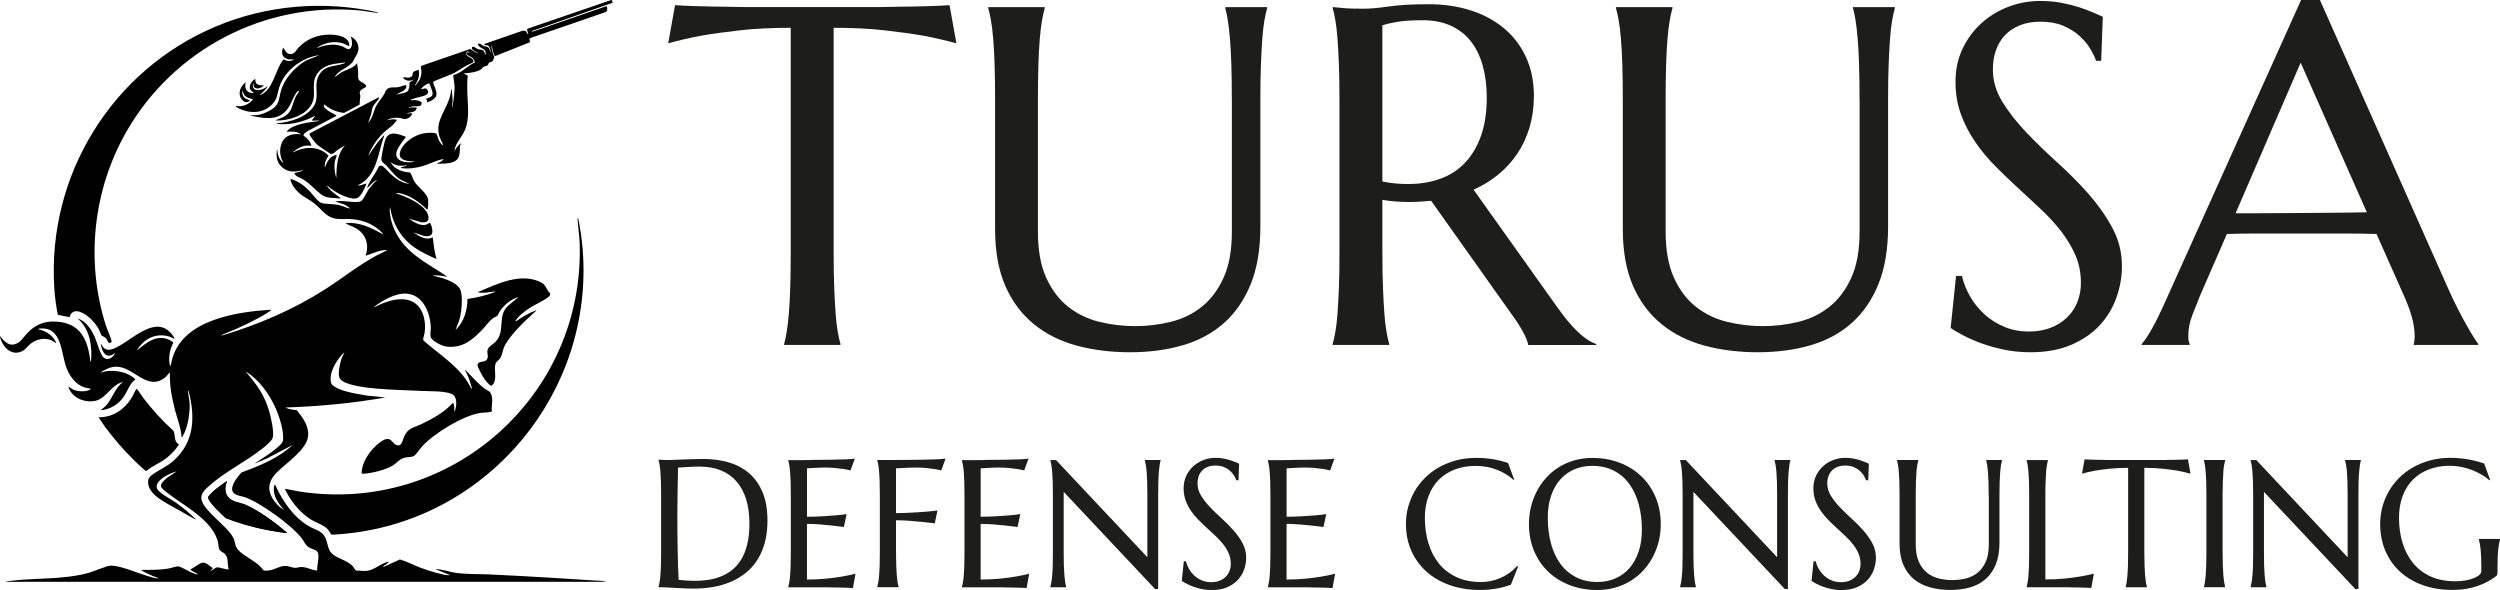 <?xml version="1.0" encoding="UTF-8"?>
<svg id="katman_1" data-name="katman 1" xmlns="http://www.w3.org/2000/svg" viewBox="0 0 569.48 134.39">
  <defs>
    <style>
      .cls-1 {
        fill: #1d1d1b;
      }
    </style>
  </defs>
  <g>
    <path d="M69.75,33.15c-.86.09-2.1.72-2.74,1.3-.1.09-.24.09-.2.28,2.53-1.47,5.96-1.48,8.04.74-.51.72-.85,1.37-.87,2.27,0,.12-.11.21.06.31.46-1.19,1.2-2.68,2.67-2.72-.07.43-.28.81-.38,1.24-.27,1.2-.14,2.4.16,3.58.03.1,0,.28.13.26.03-2.6.17-5.36,2.02-7.36l-1.69,1.07c-.56.34-.92,1.03-1.66.93-1.17-.85-2.5-1.49-3.49-2.57-.26-.28-1.32-1.65-1.31-1.94,0-.1.06-.16.14-.2l15.6-8.16c.12-.03.17,0,.13.13-.17.54-1.15,1.36-1.44,2.06-.25.6-.24,1.23-.44,1.84l-.61,1.75c1.04-1.03,1.16-2.48,1.75-3.69.47-.96,1.31-1.85,1.87-2.77.19-.31.22-.68.49-1,.7-.82,1.71-.53,2.62-.62.71-.07,1.31-.58,1.97-.42.11,1.26-1.5,1.49-2.27,2.09.63-.14,1.99-.36,2.49-.71.36-.25.6-1.57.45-2.01l1.09-.7c-.85.33-1.79.42-2.44-.32l.07-.3c.53.22,1.57.34,1.92-.23.16-.26.06-.66.31-.91.13-.13,1.08-.5,1.18-.43.3,1.19-.15,2.52-.87,3.46-.01.06.09.06.13.04.11-.05.81-1.02.91-1.2.35-.66.5-1.43.46-2.18-.03-.44-.35-.93.11-1.11l11.02-3.8c.55.45,1.17.77,1.85,1.01-.33-.42-1.55-.58-1.49-1.27s1.18.26,1.42.33c.42.12.85,0,1.23.32l.5,1.05c.02-.37,0-.83-.22-1.14-.34-.46-1.59-.7-1.53-1.49.56-.15.83.31,1.23.48.49.22.97.06,1.3.63l.36.91c0-.42-.14-1.06-.4-1.4-.33-.43-.63-.19-1.09-.36l.15-.24,8.59-2.98.72.02.53.83c.18-.44-.51-1.1-.06-1.33l19.12-6.56.24.65-18.42,6.46.12.16,16.61-5.75.37-.02c.09.46.16,1.03-.32,1.29l-17.14,5.92-.21.2.14.74-7.91,3.15c-.57-.14-.52-2.11-1.02-2.44.23.6.29,1.24.46,1.86.07.26.32.6.33.82,0,.11-.28.78-.35.88-.17.24-.74.28-.88.43-.11.12-.06.33-.21.49-.21.23-.84.3-1.1.48-.21.15-.25.4-.56.58-1.05.6-2.72.8-3.92.86l.97.5c-.12,1.21-.13,2.45-.1,3.67.07,2.93.63,6.02-.57,8.8-.61,1.42-1.96,2.77-2.3,4.28-.02.09-.09.31.07.29-.01-.25,1.2-1.72,1.32-1.58-.42,1.1.02,2.43-.66,3.41-.94,1.35-3.23,1.13-4.68,1.23-.19-.15.55-.35.62-.39.3-.17.56-.36.79-.62,0-.08-.14-.05-.21-.04-1.3.2-3.29,1.23-4.7,1.61-1.62.44-3.24.64-4.91.39.35-.32.97-.31,1.4-.53-.03-.24-.43,0-.48,0h-1.32c-.14,0-.83-.23-1.01-.31-.33-.14-.56-.35-.88-.48l.74.96c.84.75,1.75,1.06,2.83,1.29.46.1.85-.11,1.14.44.32.59.42,1.2.86,1.86.78,1.17,2.88,2.62,3.02,3.91.06.57.04,1.56-.08,2.11-.03.12.08.25-.13.22-1.76-1.69-4.23-3.56-6.75-3.77-.1,0-.33-.06-.3.09,2.2.7,5.64,2.17,6.91,4.18.82,1.29.64,2.64-1.17,2.4l-2.85-.84c1.23.88,3.27,2.19,4.65.96.24-.13.52.79.57,1.01.38,1.51-.04,2.22-1.66,2.01l-2.51-.83c1.23.85,2.9,1.92,4.38,1.1.24,1.64.33,3.33.88,4.91-.08.06-1.64-.69-1.87-.8-1.43-.69-2.81-1.44-4.04-2.44-2.6-2.11-4.23-5.28-4.69-8.59l-.09.84c.18,2.43.99,4.66,2.39,6.64,2.7,3.85,6.99,5.85,10.77,8.43-.74-.07-1.49-.26-2.24-.31-.23-.01-.47-.01-.7,0-.11,0-.33-.07-.31.09,1.79.37,5.23,1.3,6.12,3.04.74,1.44.34,5.28-.12,6.87-.24.85-.64,1.62-.92,2.46,1.9-1.8,2.75-4.5,2.73-7.09,2.15-.32,4.29-.78,6.3-1.59.02-.15-.21-.09-.3-.09-.71.06-1.47.24-2.19.27-.11,0-1.54.05-1.36-.18,4.3-1.81,9.62-4.5,14.26-2.21,1.05.52,1.13,1.21,1.74,2.11.2.3.51.31.35.8-.23.71-3.49,2.23-4.28,2.73-.84.52-1.95,1.3-2.65,2-.14.14-.87.98-.92,1.1-.04.11.02.16.13.13,1.34-.91,2.77-1.78,4.28-2.38.08-.03.27-.14.32-.03-1.38,1.27-2.8,2.52-4.08,3.9-1.09,1.18-2.65,2.98-3.27,4.45-.31.73-.42,1.67-.8,2.36-.46.84-1.14.72-1.25,2-.12,1.39.5,3.55-.83,4.4-.4,0-1.35-1.19-1.59-1.54-.33-.47-1.63-2.74-1.57-3.17.14-1.1,1.59-.43,2.14-1.28.43-.67.03-1.31.11-1.99.12-.96,1.35-1.46,1.97-2.15,2.17-2.44.22-5.78,2.76-8.11l2.37-1.97c-1.67.44-3.26,1.76-4.23,3.18-.19.29-.42.9-.59,1.08-.16.16-.75.36-1.06.61-.93.75-1.63,1.78-2.45,2.63-2.28,2.37-4.41,4.12-7.94,3.81-1.08-.1-3.09-1.08-3.68-2.02-.27-.42-.02-1.79-.04-2.41-.16-3.55-1.95-7.78-6.1-7.67-2.08.06-5.06,1.6-6.64,2.91-.08.06-.28.17-.02.16,2.68-1.4,6.81-2.84,9.43-.66,1.83,1.52,2.26,4.4,1.9,6.64-.06.38-.4,1.29-.28,1.56.07.16.77.71.97.88,3.6,3.04,7.88,5.76,9.95,10.17l.17-.04c-.25-.78-.43-1.58-.72-2.35-.22-.57-.52-1.07-.75-1.62-.03-.08-.19-.22-.06-.29,1.47,1.48,2.85,3.17,4.54,4.4.3.22.72.34.98.6.92.94.56,2.64.49,3.81-.02.32.29.68-.32.81-.64.14-1.54.1-2.25.21-3.97.6-10.66,4.71-13.34,7.7-.46.51-1.31,1.86-1.82,2.12-.59.31-1.36.21-2.01.36-1.27.29-1.87,1.26-2.93,1.89-1.53.9-4.61,1.67-6.39,1.77-.21.01-.55.07-.57-.22-.01-.23.14-1.02.2-1.29.44-1.89,2.1-4.14,3.61-5.33.6-.47,1.48-1.15,2.28-1.06.73.09,1.05.99,1.68,1.3,1.41.7,1.53-.98,1.94-1.88.9-1.97,2.08-1.94,3.82-2.76,2.63-1.25,5.31-2.73,7.29-4.9.35.47.29,1.07.31,1.62,0,.11-.07.33.09.31.48-1.16.66-3.4-.72-3.97-1.64-.68-5.02-.58-6.87-.67-3.4-.17-6.85-.22-10.25-.53-1.86-.17-7.2-.68-8.29-2.23-.66-.94,0-3.3.26-4.39l.75-1.71c-1.64,1.58-3.53,4.47-3.09,6.86.16.87,1.5,1.43,2.24,1.71,1.82.69,3.86.98,5.78,1.33l4.42.45c-7.49,1.31-15.1,2.05-22.71,2.28.66.54,1.74.44,2.54.66,1.37,1.73,2.79,3.6,2.53,5.95-.32,2.99-5.11,6.15-7.14,8.21-2.7,2.73-1.93,5.35.62,7.8l1.09.79c-1.28-1.51-2.6-3.15-2.34-5.28.02-.13.09-.54.24-.59,1.66,3.72,4.22,7.52,7.83,9.57,1.43.82,2.93.97,3.67,2.64.6,1.34.48,2.86,1.8,3.81s3.15,1.34,4.37,2.55c.2.2.65.99.8,1.04l2.09.09c2.01-.04,3.34-1.69,5.26-2.09.14.09-.02.2-.09.26-.29.29-.82.58-1.18.79l.29.07,3.61-1.65c1.64.46,3.15,1.32,4.76,1.91s4.6,1.57,6.29,1.69c.09,0,.24.05.22-.09l-3.07-1.27c-.01-.07.07-.05.13-.04,1.18.02,3.12.67,4.41.85,2.54.36,5.29.25,7.87.37,8.55.41,17.12.93,25.69,1.5l.75.17H1.23l.66-.17c5.99-.77,12.56-.25,18.37-1.89,1.15-.32,4.08-1.61,4.95-1.62,2.19-.03,5.82,1.58,8.02,2.24.67.2,1.94.64,2.58.66.1,0,.24.05.22-.09-.79-.27-1.59-.58-2.34-.95-.37-.18-.99-.49-1.32-.7-.09-.06-.16,0-.11-.2,2.02,0,4.07.05,6.07-.29.6-.1,1.84-.55,2.31-.5.52.05,2.42,1.17,3.12,1.45.43.17.85.36,1.31.4-.35-.45-1.19-.63-1.57-1.01-.07-.07-.12-.08-.09-.21.77-.24,2.1-1.48,2.85-1.5s1.64.91,2.23,1.28l-.61.66c.47-.13,1.18-.82,1.63-.87.27-.03,2.57.67,2.58.48-.4-1.27.12-2.76-1.05-3.68-.62-.49-1.01-.38-1.21-1.34-.13-.64-.1-1.1-.33-1.77-1.67-4.82-7.75-7.76-11.52-10.75-.28-.22-1.14-.92-1.26-1.2-.34-.83.83-1.61,1.34-2.12l2.18-1.45c-1.36.32-4.38,1.74-4.55,3.3-.08.7.51,1.22,1,1.61.99.8,2.33,1.46,3.4,2.21,1.5,1.05,2.95,2.26,4.26,3.54.09.09.22.13.18.3l-6.2-3.49c-1.74-1.02-4.26-2.42-4.57-4.64-.17-1.25.36-1.69,1.3-2.34,1.54-1.06,2.95-1.58,4.43-2.89,4.85-4.29,5.01-10.06,3.45-16.01-.15-.02-.09.21-.09.3.06.87.31,1.82.35,2.72.1,2.18-.46,5.62-1.65,7.47-.06.09,0,.16-.2.11-.09-2.09-.95-4.09-1.47-6.12-.72-2.81-1.29-5.68-1.17-8.61-.38.31-.63.73-1.01,1.05-4.13,3.47-7.25-2.48-11.31-2.37-1.24.03-2.44.64-3.46,1.28.29.06.63-.13.95-.19,2.19-.41,5.13.07,6.8,1.65.06.06.18.08.14.2-1.33.95-1.75,2.64-2.65,3.93-1.2,1.73-3.12,2.89-5.25,3.04.56-.42,1.04-.81,1.49-1.36,1.3-1.61,1.87-3.8,3.6-5.04-2.58.46-3.76,3.74-6.29,4.27s-5.39-.75-6.16-3.22c.48.19.83.55,1.32.74.97.39,2.75.47,3.66-.11.09-.06.15,0,.11-.2-2.83-.22-4.58-2.27-5.53-4.78-1.22-3.24-.97-9.3-5.92-8.9-.11,0-.47.03-.48.17,1.78.38,3.42,1.43,4.12,3.16-.07.06-.92-.56-1.08-.63-1.57-.7-3.42-.3-4.74.73-.67.52-1.19,1.34-1.96,1.72-2.59,1.29-4.64-1.16-5.11-3.49,1.03,1.27,2.16,2.62,3.95,1.71,1.01-.52,1.42-1.37,2.15-2.15,1.89-2.04,3.92-2.97,6.75-2.8,5.47.32,7.18,4,7.76,8.9.02.13.07.27.18.13.31-3.48-.27-7.38-3.07-9.73,2,.61,3.16,2.52,3.96,4.32.48,1.09,1.23,3.99,2.05,4.62,1,.77,2.19-.18,2.59-1.14-2.04,1.63-2.92,0-3.33-1.93.23-.06.15.08.23.17.16.19.3.49.48.66,1.08.99,2.67,0,3.7-.58,3.88-2.2,9.06-7.5,12.51-1.47-.44-.13-.83-.39-1.27-.53-2.15-.68-4.3-.17-5.96,1.32-.19.17-1.5,1.59-1.36,1.75,1.81-1.41,3.74-3.16,6.23-2.68.7.14,1.47.49,2,.98-.89,1.67-1.23,3.62-.73,5.47.27-.67.33-1.4.55-2.08,2.71-8.7,14.7-10.4,22.47-10.89-.19.27-.56.5-.85.69-2.27,1.46-5.12,2.78-7.6,3.89-.87.39-1.87.72-2.71,1.14-.1.05-.28.15-.02.15,8.24-2.47,16.3-5.92,23.54-10.57,3.94-2.53,7.61-5.5,11.75-7.71l2.37-1.18c-1.77-.08-3.36.8-5,1.31.93-2.56.03-5.07-2.35-6.37-.71-.39-1.59-.59-2.21-1.08,3.13-.27,5.73,1.02,8.36,2.47.07.04.29.17.19-.02-1.79-2.05-4.25-3.06-6.93-3.33-1.74-.18-3.56.28-5.16-.54-1.34-.69-2.3-2.02-3.44-2.96s-2.68-1.59-3.77-2.63c-.81-.77-1.69-1.93-1.79-3.07,1.83.54,3.23,1.62,4.52,2.98.73.78,1.81,2.48,2.9,2.62,1.22.17,2.37.1,3.65.39.8.18,1.57.58,2.31.76.05.01.14.03.13-.04-.38-.41-.87-.68-1.37-.91l-1.96-.63c1.7-.34,3.51.24,5.22.09.27-.02.51-.08.74-.23.49-.32,1.22-1.97,1.63-2.57.53-.77,1.21-1.49,1.88-2.16-.08-.14-.2.03-.27.08-.72.47-1.26,1.13-1.88,1.72-.02-.37.28-.84.47-1.2.65-1.25,1.54-2.37,2.13-3.66.14-.21.4-.26.64-.23.46.06,1.62,1.47,2.02,1.84,1.22,1.11,2.62,2.19,4.34,2.28l-1.84-.83c-1.36-.77-2.24-2.08-3.29-3.2-.57-.61-1.33-.89-1.26-1.78.06-.77.69-3.9,1.01-4.52.99-1.93,3.09-.89,4.59-.36-.83,1.26-3.41,3.84-1.57,5.21.8.6,1.88.6,2.84.58l.83-.17c-1.73-.05-4.32-.19-3.29-2.63.75-1.79,3.1-3.33,4.95-3.73.79-.17,2.35-.33,3.1-.02.24.1.34.84.46,1.12.24.55.6,1.35,1.18,1.58-.26-.72-.68-1.39-.9-2.12-1.07-3.56,1.77-5.98,2.53-9.45.02-.11.17-1.43.3-1.23.06.92.19,1.84.18,2.77,0,.33-.1.61-.09.96,0,.1-.06.33.09.31.21-1.67.54-3.34.44-5.04-.02-.37-.36-2.05-.25-2.22,1.9-.48,3.15-2.09,4.9-2.87.02-.13-.34-.85-.44-.96-.25-.27-1.33-.53-1.48-1.06-.13-.47.58-.21.78-.25-.44-.45-1.1-.2-.81.46.32.74,1.52.68,1.6,1.48.01.13.02.24-.08.34-.09.08-1.13.5-1.38.64-1.1.6-2.12,1.38-3.25,1.92-.59.28-4.31,1.64-4.46,1.86.13.97.91,2,.75,3.02-.13.8-1.44,1.5-2.19,1.63.08-.32.1-.51-.17-.74,0-.19,1.32-.34,1.47-.98.17-.73-.49-1.75-.64-2.48l-.18-.09c-.38-.03-1.68.87-1.8,1.32.52-.03,1.06-.46,1.44.1.95,1.37-1.85,1.63-2.67,1.88-.39.12-.76.27-1.14.4.14.27.61.06.92.08.59.05,2.17.29,1.43,1.18-.31.38-1.24.19-1.7.23-.34.03-.66.22-1.01.17-.05.35.22.09.31.09h1.32l.13.21c-.31,1-1.36.85-2.19,1.1-.02.15.21.09.3.09.27-.02.62-.23.83.05-.21.72-.96,1.21-1.71,1.19-.42-.02-.88-.23-1.32-.27-.91-.08-1.64.09-2.5.35-.02.15.21.09.31.09.52-.02,1.05-.22,1.59-.01.09.04.15-.04.12.14-.71,1.21-1.99,1.87-2.98,2.81-1.27,1.2-2.72,3.26-3.35,4.89-.02.06-.19.28.02.19.92-1.4,1.87-2.86,3.02-4.08.07-.08.39-.44.48-.35-1.53,4.03-1.57,9.15-5.96,11.31-.01.17.28.08.37.06.47-.07.92-.31,1.35-.41.13-.03.14,0,.12.12-.03.21-.68,1.53-.83,1.8-.9,1.61-1.59,1.74-3.33,1.22s-3.45-1.54-4.74-2.71c-.07.15.22.46.31.57.79.93,1.64,1.44,2.57,2.17.1.08.18.09.15.25-1.58-.26-3.08.05-4.42-.97s-2.63-2.56-4.11-3.43c-.58-.34-1.4-.51-1.81-1.08-.07-.1-.24-.26-.09-.35.47-.14.99-.23,1.45-.39.13-.05.44-.13.48-.27-1.5.33-2.88.62-4.25-.26-1.4-.89-1.92-2.17-1.79-3.81,0-.12.04-.53.17-.57.02,1.17.45,2.36,1.4,3.07-.19-.44-.44-.85-.57-1.31-.4-1.42-.23-3.18.79-4.3.87-.96,2.5-1.18,3.73-.96-.83-.77-2.11-.64-3.16-.61-.03-.14.05-.18.13-.27,1.34-1.46,4.88-1.88,6.74-2.11.11-.01.48-.04.49-.16h-1.75l.7-.92c.02-.31-.3.03-.43.09-2.38,1.16-5.07,1.85-7.76,1.62-.11,0-.47-.03-.48-.17,2.9-.19,6.91-1.35,8.51-3.99,1.46-2.41-.48-5.07,1.54-7.58,1.33-1.65,3.34-1.4,5.1-2,.16-.06.39-.1.46-.29-2.13.29-4.35.31-5.92,2.01-2.24,2.43-.5,4.78-1.58,7.19-1.3,2.92-5.43,4.13-8.37,4.03.4-.32,1.01-.42,1.49-.66,2.45-1.19,2.09-2.56,3.05-4.66.19-.42.68-.99.8-1.3.05-.12-.02-.15-.13-.13-.58.1-1.61,2.66-1.93,3.25-1.92,3.51-4.97,3.19-8.46,2.5l-.7-.22h1.36c1.12,0,3.22-.89,4.08-1.62,1.4-1.19,1.2-2.2,1.64-3.79.82-2.96,3.09-5.38,5.64-6.98l3.15-1.28c-4,.5-7.91,3.49-9.16,7.37-.4,1.24-.35,2.25-1.2,3.36-2.13,2.77-5.87,2.75-8.66,1.02l.04-.17c1.45.24,2.88-.3,3.81-1.45.03-.19-.03-.1-.13-.13-1.28-.38-1.89-.52-2.2-2.01-.18.76,0,1.44.66,1.88.18.12,1.11.37.96.57-.73.47-1.27.3-1.79-.36-1.05-1.33-.3-3.03.91-3.94-.47,1.37.32,2.7,1.84,2.45l-.74-.62c-.56-.88.24-2.21,1.09-2.54-.14,1.36.83,1.46,1.93,1.45-.54.6-1.65,1.07-2.27.34l-.18-.91c-.56,2.34,2.13,1.8,3.24.79.18.22-1.43,1.79-1.75,1.89.1.11.35-.02.46-.07,2.35-1.08,3.11-4.98,4.35-7.05.12-.19.53-.91.74-.89.66.43,1.63.5,2.25-.01h-1.27c-.07,0-.73-.33-.83-.4-.77-.56-.66-1.54-.36-2.32.4.56.72,1.42,1.53,1.49,1.1.1,1.37-.81,1.97-1.45,1.89-2.01,4.37-2.97,7.15-2.97,1.65,0,4.51.42,4.43,2.58-.09.1-1.06-.46-1.27-.53-2.11-.74-4.48-.2-6.27,1.05,1.9-.68,3.88-1.18,5.85-.46.45.16,1.21.77,1.58.67,1.03-.29.8-2.2.37-2.92,1.64.76,2.36,2.6,1.39,4.24-.31.53-.41.67-.68,1.25-.76,1.61-3.56,2.11-4.3,3.85l1.34-1.02c1.25-.74,2.82-.97,3.74-2.18.08.06.24,1.64.26,1.89.06.69-.21,1.59.35,2.11.3.29,1.44.73,1.48,1.15.05.58-1.52.6-1.47,1.64.01.22.15.48.14.7,0,.19-.06.46-.07.7-.03.39-.12.81-.09,1.22l-3.54,1.9c-1.7-.19-3.2-.84-4.51-1.93-.22.42-.11.56.21.88.8.8,1.49.97,2.35,1.51.11.07.18.08.15.24l-6.46,3.41c-.26.17-1.15.7-.96,1.07.83.54,1.52,1.33,1.8,2.28-.41.03-.87-.04-1.27,0ZM58.04,105.57c1.17-.84,2.42-1.56,3.59-2.42.66-.48,2.68-1.95,2.81-2.71.35-2.11-.86-5.75-1.76-7.7-1.42-3.07-3.67-6.22-6.56-8.03-.04.16.09.21.17.31,2.43,2.9,3.91,4.92,5.02,8.66.43,1.46,1.13,4.52.83,5.97-.15.72-1.59,1.9-2.18,2.38-3.83,3.09-8.68,5.38-12.31,8.64-.87.78-1.97,1.74-1.77,3.01.43,2.74,5.93,6.1,7.27,8.86.68,1.4.1,1.88,1.56,3.17s3.38,2.05,4.78,3.55c.65.69.27.77,1.49.71,1.5-.08,2.56-1.03,3.95-1.06.72-.02,1.54.39,2.19.44.46.04.81-.14,1.23-.18,1.49-.12,2.48.72,3.9.79-.04-1.17.38-2.49.27-3.64s-1.29-1.12-2.08-1.6c-.89-.53-1.08-1.25-1.66-2.03-2.28-3.05-9.48-8.21-13.08-9.46-.99-.34-2.62-.33-2.81-1.67-.18-1.22,1.32-3.04,2.09-3.92,4.11-1.52,8.43-3.24,11.66-6.27l-5.84,3.06-2.75,1.15Z"/>
    <path d="M86.1,2.81c.02.15-.21.09-.3.09-1.24-.09-2.59-.41-3.86-.52C60.3.39,39.57,11.23,28.83,29.93c-7.62,13.28-9.38,29.49-4.74,44.14.34,1.06,1.08,2.55,1.3,3.53.02.1.07.18.03.3-.84.69-.85-.32-1.26-.82-.31-.37-.88-.5-1.02-.67-.18-.23-.47-1.12-.68-1.49-.91-1.6-2.59-3.38-4.4-3.93-1.08-.32-1.98.13-2.19,1.27l-2.7-.55c-.4-2.02-.68-4.1-.81-6.16-1.61-25.71,13.2-49.59,36.83-59.53C60.79,1.14,73.8.06,86.1,2.81Z"/>
    <path d="M64.88,111.36c1.11.13,2.2.43,3.3.6,34.41,5.33,65.05-21.84,63.86-56.58-.06-1.64-.31-3.28-.44-4.91-.02-.21-.12-.75.09-.83.49,2.4.86,4.87,1.05,7.32,2.49,32.37-21.36,61.17-53.62,64.57-.5.05-3.43.35-3.64.22-.11-.07-.62-.97-.83-1.19-.94-1-2.54-1.43-3.72-2.15-2.63-1.62-4.73-4.29-6.06-7.05Z"/>
    <path d="M30.54,104.84c-2.4-2.33-4.58-4.89-6.59-7.57l-1.51-2.22c3.86.07,6.85-2.53,8.31-5.93.13-.08.25-.63.41-.55.12.05,1.28,1.81,1.5,2.1,2.06,2.7,4.36,5.22,6.88,7.5.47,1.05-.01,2.43,1.23,3.07-.33.46-.64.94-1.01,1.36-.46.53-1.3,1.31-1.85,1.75-1.43,1.14-3.21,1.74-4.6,2.95-.18.05-2.46-2.14-2.78-2.45Z"/>
    <path d="M51.73,109.6c-.05-.05-.68.42-.78.49-.79.57-1.75,1.26-2.47,1.92-.27.25-1.05.96-1.06,1.31-.01,1,3.18,3.95,4,4.69,4.45,1.73,9.15,2.84,13.9,3.42.06-.2-.05-.15-.11-.2-2.38-2.1-6.31-4.96-9.21-6.22-1.46-.64-3.26-.58-4.2-2.03-.7-1.07-.54-2.26-.07-3.39Z"/>
    <path d="M51.73,109.6c-.46,1.13-.63,2.32.07,3.39.94,1.44,2.73,1.39,4.2,2.03,2.9,1.26,6.83,4.12,9.21,6.22.06.05.17,0,.11.2-4.75-.58-9.44-1.69-13.9-3.42-.81-.75-4.01-3.69-4-4.69,0-.35.79-1.06,1.06-1.31.71-.65,1.67-1.35,2.47-1.92.1-.07.73-.55.78-.49Z"/>
  </g>
  <g>
    <path class="cls-1" d="M180.12,6.33c-4.22,0-8.03.19-11.43.56-3.4.38-6.33.78-8.8,1.21-2.86.54-5.42,1.13-7.68,1.77l1.56-8.69c.43.04,1.07.07,1.93.11.86.04,1.82.07,2.87.11,1.05.04,2.16.06,3.33.08,1.16.02,2.26.04,3.3.05,1.04.02,1.96.04,2.76.05.81.02,1.39.03,1.75.03h30.65c.36,0,.94,0,1.75-.03.8-.02,1.73-.04,2.76-.05,1.04-.02,2.14-.04,3.3-.05,1.16-.02,2.27-.04,3.33-.08,1.05-.04,2.01-.07,2.87-.11.86-.04,1.5-.07,1.93-.11l1.56,8.69c-2.29-.64-4.87-1.23-7.73-1.77-2.47-.43-5.4-.83-8.8-1.21-3.4-.38-7.21-.56-11.43-.56v51.26c0,3.04.04,5.7.13,7.97.09,2.27.2,4.23.32,5.88s.29,3.02.48,4.13c.2,1.11.4,2.04.62,2.79v.21h-12.83v-.21c.22-.75.41-1.68.59-2.79.18-1.11.34-2.49.48-4.13.14-1.65.25-3.61.32-5.88.07-2.27.11-4.93.11-7.97V6.33Z"/>
    <path class="cls-1" d="M280.6,22.65c0-3.04-.04-5.7-.11-7.97-.07-2.27-.18-4.24-.32-5.9-.14-1.66-.3-3.05-.48-4.16-.18-1.11-.37-2.04-.59-2.79v-.21h9.55v.21c-.21.75-.42,1.68-.62,2.79-.2,1.11-.36,2.5-.48,4.16-.13,1.66-.23,3.63-.32,5.9-.09,2.27-.13,4.93-.13,7.97v28.98c0,5.12-.73,9.48-2.2,13.1-1.47,3.61-3.51,6.58-6.12,8.88-2.61,2.31-5.74,3.99-9.39,5.05s-7.64,1.58-11.97,1.58-8.36-.5-12.1-1.5c-3.74-1-7-2.62-9.77-4.86-2.77-2.24-4.95-5.13-6.52-8.69-1.57-3.56-2.36-7.9-2.36-13.02v-29.52c0-3.04-.04-5.7-.11-7.97-.07-2.27-.18-4.24-.32-5.9-.14-1.66-.31-3.05-.51-4.16-.2-1.11-.4-2.04-.62-2.79v-.21h12.88v.21c-.22.75-.42,1.68-.62,2.79-.2,1.11-.37,2.5-.51,4.16-.14,1.66-.25,3.63-.32,5.9-.07,2.27-.11,4.93-.11,7.97v30.11c0,4.26.64,7.77,1.91,10.55,1.27,2.77,2.94,4.97,5.02,6.6,2.08,1.63,4.44,2.76,7.08,3.41,2.65.64,5.35.97,8.11.97s5.45-.32,8.1-.97c2.65-.64,5-1.78,7.06-3.41,2.06-1.63,3.72-3.83,4.99-6.6,1.27-2.77,1.91-6.29,1.91-10.55v-30.11Z"/>
    <path class="cls-1" d="M314.9,57.59c0,3.04.04,5.7.13,7.97.09,2.27.2,4.23.32,5.88.12,1.65.29,3.02.48,4.13.2,1.11.4,2.04.62,2.79v.21h-12.88v-.21c.22-.75.42-1.68.62-2.79.2-1.11.36-2.49.48-4.13s.23-3.6.32-5.85c.09-2.25.13-4.92.13-8V22.65c0-3.04-.05-5.7-.13-7.97-.09-2.27-.2-4.23-.32-5.88s-.29-3.03-.48-4.16c-.2-1.13-.4-2.07-.62-2.82v-.21l2.26.21c.68.07,1.44.12,2.28.13.84.02,1.71.03,2.6.03,1.4,0,3.28-.17,5.66-.51,2.38-.34,5.41-.51,9.1-.51,3.43,0,6.61.47,9.53,1.4,2.92.93,5.45,2.29,7.59,4.08,2.15,1.79,3.82,3.98,5.02,6.58,1.2,2.6,1.8,5.54,1.8,8.83,0,2.58-.33,4.97-.99,7.17-.66,2.2-1.59,4.2-2.79,5.98-1.2,1.79-2.64,3.37-4.32,4.75-1.68,1.38-3.56,2.53-5.64,3.46l18.84,26.46c.93,1.32,1.8,2.47,2.6,3.43.81.97,1.57,1.8,2.31,2.5.73.7,1.44,1.27,2.12,1.72.68.45,1.38.8,2.09,1.05v.21h-15.51c-.11-.68-.46-1.58-1.05-2.71-.59-1.13-1.28-2.25-2.07-3.35l-19-26.78c-.82.07-1.65.13-2.47.19-.82.05-1.67.08-2.52.08-1,0-2.01-.04-3.03-.11s-2.05-.2-3.09-.38v12.08ZM314.9,41.33c.97.21,1.95.37,2.95.46,1,.09,1.97.13,2.9.13,2.68,0,5.13-.4,7.35-1.21,2.22-.8,4.11-2.03,5.66-3.68s2.76-3.69,3.62-6.15c.86-2.45,1.29-5.32,1.29-8.61,0-2.68-.3-5.12-.91-7.3-.61-2.18-1.51-4.03-2.71-5.56-1.2-1.52-2.71-2.7-4.54-3.54-1.83-.84-3.96-1.26-6.39-1.26s-4.44.13-5.9.38c-1.47.25-2.58.52-3.33.8v35.53Z"/>
    <path class="cls-1" d="M423.59,22.65c0-3.04-.04-5.7-.11-7.97-.07-2.27-.18-4.24-.32-5.9-.14-1.66-.3-3.05-.48-4.16-.18-1.11-.37-2.04-.59-2.79v-.21h9.55v.21c-.21.75-.42,1.68-.62,2.79-.2,1.11-.36,2.5-.48,4.16-.13,1.66-.23,3.63-.32,5.9-.09,2.27-.13,4.93-.13,7.97v28.98c0,5.12-.73,9.48-2.2,13.1-1.47,3.61-3.51,6.58-6.12,8.88-2.61,2.31-5.74,3.99-9.39,5.05s-7.64,1.58-11.97,1.58-8.36-.5-12.1-1.5c-3.74-1-7-2.62-9.77-4.86-2.77-2.24-4.95-5.13-6.52-8.69-1.57-3.56-2.36-7.9-2.36-13.02v-29.52c0-3.04-.04-5.7-.11-7.97-.07-2.27-.18-4.24-.32-5.9-.14-1.66-.31-3.05-.51-4.16-.2-1.11-.4-2.04-.62-2.79v-.21h12.88v.21c-.22.75-.42,1.68-.62,2.79-.2,1.11-.37,2.5-.51,4.16-.14,1.66-.25,3.63-.32,5.9-.07,2.27-.11,4.93-.11,7.97v30.11c0,4.26.64,7.77,1.91,10.55,1.27,2.77,2.94,4.97,5.02,6.6,2.08,1.63,4.44,2.76,7.08,3.41,2.65.64,5.35.97,8.11.97s5.45-.32,8.1-.97c2.65-.64,5-1.78,7.06-3.41,2.06-1.63,3.72-3.83,4.99-6.6,1.27-2.77,1.91-6.29,1.91-10.55v-30.11Z"/>
    <path class="cls-1" d="M478.66,13.85h-1.18c-.29-.82-.74-1.75-1.37-2.79-.63-1.04-1.45-2.01-2.47-2.93-1.02-.91-2.26-1.67-3.7-2.28-1.45-.61-3.16-.91-5.13-.91-1.75,0-3.31.27-4.67.81-1.36.54-2.5,1.29-3.41,2.25-.91.97-1.6,2.11-2.07,3.43-.46,1.32-.7,2.79-.7,4.4,0,2.58.72,5.04,2.17,7.38,1.45,2.34,3.26,4.66,5.45,6.95,2.18,2.29,4.54,4.58,7.08,6.87,2.54,2.29,4.9,4.67,7.08,7.14,2.18,2.47,4,5.05,5.45,7.76,1.45,2.7,2.17,5.61,2.17,8.72,0,2.33-.4,4.66-1.21,7-.81,2.34-2.05,4.45-3.73,6.31s-3.85,3.37-6.49,4.54c-2.65,1.16-5.8,1.74-9.45,1.74-2.04,0-3.98-.19-5.82-.56-1.84-.38-3.54-.84-5.1-1.4s-2.95-1.15-4.19-1.8c-1.24-.64-2.25-1.23-3.03-1.77l1.23-11.86h1.34c.39,1.68,1.04,3.28,1.93,4.8.89,1.52,1.99,2.86,3.3,4.03s2.8,2.09,4.48,2.79,3.52,1.05,5.53,1.05c1.83,0,3.46-.28,4.91-.83s2.69-1.32,3.73-2.31c1.04-.98,1.83-2.15,2.39-3.51s.83-2.85.83-4.46c0-2.25-.41-4.34-1.24-6.25-.82-1.91-1.91-3.73-3.25-5.45-1.34-1.72-2.86-3.38-4.56-4.99-1.7-1.61-3.45-3.23-5.23-4.86s-3.53-3.3-5.23-5.02c-1.7-1.72-3.22-3.55-4.56-5.5-1.34-1.95-2.42-4.04-3.25-6.28-.82-2.24-1.24-4.7-1.24-7.38,0-2.83.54-5.38,1.64-7.65,1.09-2.27,2.54-4.21,4.35-5.82,1.81-1.61,3.86-2.85,6.15-3.7,2.29-.86,4.65-1.29,7.08-1.29,1.79,0,3.44.14,4.94.43,1.5.29,2.85.63,4.05,1.02s2.25.79,3.14,1.18c.89.39,1.63.72,2.2.97l-.37,10.04Z"/>
    <path class="cls-1" d="M549.83,78.58v-.21c.07-.18.12-.45.16-.8.04-.36.05-.68.05-.97,0-1.11-.15-2.33-.46-3.68-.3-1.34-.89-3.01-1.74-5.02l-6.49-14.6c-2-.07-4.67-.11-8-.11h-18.97c-2.63,0-5,.04-7.11.11l-6.17,14.17c-.54,1.32-1.11,2.77-1.72,4.35-.61,1.57-.91,3.17-.91,4.78,0,.47.04.85.11,1.15.07.3.14.51.22.62v.21h-10.95v-.21c.64-.68,1.45-1.89,2.42-3.62.97-1.74,2.02-3.91,3.17-6.52L524.17,0h4.29l29.15,65.59c.68,1.54,1.39,3.03,2.12,4.48.73,1.45,1.42,2.75,2.07,3.89.65,1.15,1.22,2.11,1.72,2.9.5.79.84,1.29,1.02,1.5v.21h-14.71ZM515.05,48.57c2.07,0,4.2,0,6.39-.03,2.18-.02,4.32-.04,6.41-.05,2.09-.02,4.11-.04,6.04-.05,1.93-.02,3.68-.04,5.26-.08l-15.08-34.08-14.82,34.3h5.8Z"/>
  </g>
  <g>
    <path class="cls-1" d="M150.03,104.71c.31.01.6.03.87.04.23.01.46.02.71.03s.44.01.59.01c.25,0,.68-.01,1.28-.04.6-.03,1.28-.05,2.05-.08.77-.03,1.56-.05,2.39-.08.83-.03,1.61-.04,2.33-.04,1.95,0,3.81.24,5.58.73,1.76.49,3.31,1.28,4.65,2.38,1.33,1.1,2.39,2.55,3.17,4.34.78,1.79,1.17,3.99,1.17,6.61,0,1.87-.21,3.56-.62,5.05s-.99,2.82-1.73,3.96-1.63,2.12-2.66,2.94c-1.03.81-2.17,1.48-3.42,2.01-1.25.52-2.58.91-3.99,1.15s-2.88.36-4.39.36c-.54,0-1.19-.02-1.95-.05s-1.52-.07-2.29-.11c-.77-.04-1.49-.08-2.17-.11s-1.21-.05-1.59-.05v-.08c.08-.28.16-.63.23-1.05.07-.42.14-.94.19-1.56.05-.62.09-1.36.12-2.21.03-.86.04-1.85.04-3v-13.15c0-1.15-.01-2.15-.04-3.02-.03-.87-.07-1.62-.12-2.24s-.12-1.16-.19-1.59c-.07-.43-.15-.79-.23-1.07v-.08ZM154.45,106.53c-.03,1.51-.05,2.97-.08,4.38-.01.61-.02,1.23-.03,1.86,0,.63-.01,1.26-.02,1.87,0,.61-.02,1.2-.02,1.76,0,.56-.01,1.05-.01,1.49,0,.9,0,1.99.02,3.27.01,1.28.03,2.59.05,3.94.02,1.35.05,2.64.09,3.88.04,1.24.09,2.27.14,3.09.19.03.44.06.76.09.32.03.65.06,1,.08.35.02.69.04,1.03.05.34.01.62.02.85.02.94,0,1.91-.06,2.9-.19.99-.13,1.95-.37,2.87-.72s1.79-.83,2.61-1.44c.81-.61,1.53-1.4,2.14-2.37.61-.97,1.1-2.14,1.44-3.51.35-1.37.52-2.98.52-4.84,0-2.06-.25-3.9-.75-5.51-.5-1.61-1.23-2.97-2.19-4.07s-2.15-1.94-3.58-2.52c-1.42-.57-3.05-.86-4.9-.86-.36,0-.78.01-1.23.03-.46.02-.91.04-1.36.06s-.88.05-1.27.08c-.4.03-.72.06-.98.07Z"/>
    <path class="cls-1" d="M184.59,104.77c1.66-.01,3.19-.03,4.58-.05,1.39-.02,2.57-.05,3.56-.09s1.65-.09,2-.16l-.99,2.69c-.44-.12-.96-.23-1.56-.32-.51-.08-1.14-.16-1.87-.23-.73-.07-1.58-.11-2.54-.11-.32,0-.71.01-1.16.03s-.89.04-1.3.07c-.48.03-.98.05-1.48.08v11.03c1.39-.01,2.64-.05,3.76-.12,1.12-.07,2.07-.13,2.85-.2.91-.08,1.72-.17,2.42-.28l-.63,2.93c-.93-.12-1.88-.24-2.85-.34-.84-.09-1.74-.18-2.73-.25-.98-.07-1.93-.11-2.83-.11v12.67c1.59,0,3.05-.07,4.39-.2s2.5-.29,3.5-.46c1.16-.19,2.22-.41,3.17-.67l-.59,3.27c-.16-.01-.4-.03-.73-.04s-.68-.03-1.08-.04c-.4-.01-.81-.02-1.25-.03s-.85-.01-1.24-.02c-.39,0-.74-.01-1.04-.02-.3,0-.52-.01-.66-.01h-8.73v-.08c.08-.28.16-.63.23-1.05.07-.42.14-.94.19-1.56.05-.62.09-1.36.12-2.21.03-.86.04-1.85.04-3v-13.15c0-1.15-.01-2.14-.04-3-.03-.86-.07-1.6-.12-2.22-.05-.63-.12-1.15-.19-1.57-.07-.42-.15-.77-.23-1.05v-.08c1.68,0,3.36,0,5.02-.02Z"/>
    <path class="cls-1" d="M204.11,125.86c0,1.15.02,2.14.05,3,.03.86.07,1.59.12,2.21.05.62.11,1.14.18,1.56.07.42.15.77.23,1.05v.08h-4.85v-.08c.08-.28.16-.63.23-1.05.07-.42.14-.94.19-1.56.05-.62.09-1.36.12-2.21.03-.86.04-1.85.04-3v-13.15c0-1.15-.01-2.14-.04-3-.03-.86-.07-1.6-.12-2.22-.05-.63-.12-1.15-.19-1.57-.07-.42-.15-.77-.23-1.05v-.08c1.12,0,2.25,0,3.4-.01s2.26-.01,3.33-.02c1.08,0,2.1-.02,3.07-.04.97-.02,1.85-.04,2.63-.06s1.44-.05,1.98-.08c.54-.03.92-.07,1.15-.11l-.99,2.69c-.44-.12-.96-.23-1.55-.32-.51-.08-1.14-.16-1.87-.23-.74-.07-1.58-.11-2.54-.11-.32,0-.73.01-1.21.03s-.96.04-1.43.07c-.54.03-1.11.05-1.7.08v10.2c1.39-.01,2.66-.05,3.82-.12,1.16-.07,2.15-.13,2.99-.2.97-.08,1.85-.17,2.63-.28l-.61,2.93c-1.01-.12-2.03-.24-3.07-.34-.89-.09-1.85-.18-2.87-.25-1.02-.07-1.99-.11-2.89-.11v7.37Z"/>
    <path class="cls-1" d="M224.15,104.77c1.66-.01,3.19-.03,4.58-.05,1.39-.02,2.57-.05,3.56-.09s1.65-.09,2-.16l-.99,2.69c-.44-.12-.96-.23-1.56-.32-.51-.08-1.14-.16-1.87-.23-.73-.07-1.58-.11-2.54-.11-.32,0-.71.01-1.16.03s-.89.04-1.3.07c-.48.03-.98.05-1.48.08v11.03c1.39-.01,2.64-.05,3.76-.12,1.12-.07,2.07-.13,2.85-.2.91-.08,1.72-.17,2.42-.28l-.63,2.93c-.93-.12-1.88-.24-2.85-.34-.84-.09-1.74-.18-2.73-.25-.98-.07-1.93-.11-2.83-.11v12.67c1.59,0,3.05-.07,4.39-.2s2.5-.29,3.5-.46c1.16-.19,2.22-.41,3.17-.67l-.59,3.27c-.16-.01-.4-.03-.73-.04s-.68-.03-1.08-.04c-.4-.01-.81-.02-1.25-.03s-.85-.01-1.24-.02c-.39,0-.74-.01-1.04-.02-.3,0-.52-.01-.66-.01h-8.73v-.08c.08-.28.16-.63.23-1.05.07-.42.14-.94.19-1.56.05-.62.09-1.36.12-2.21.03-.86.04-1.85.04-3v-13.15c0-1.15-.01-2.14-.04-3-.03-.86-.07-1.6-.12-2.22-.05-.63-.12-1.15-.19-1.57-.07-.42-.15-.77-.23-1.05v-.08c1.68,0,3.36,0,5.02-.02Z"/>
    <path class="cls-1" d="M240.55,104.79l20.81,22.14v-14.22c0-1.15-.01-2.14-.04-3-.03-.86-.07-1.6-.12-2.22-.05-.63-.12-1.15-.19-1.57-.07-.42-.15-.77-.23-1.05v-.08h3.6v.08c-.08.28-.16.63-.22,1.05-.07.42-.13.94-.18,1.57-.05.63-.1,1.37-.12,2.22-.03.86-.04,1.86-.04,3v21.46h-.71l-20.81-22.12v13.82c0,1.15.01,2.14.04,3,.03.86.07,1.59.12,2.21.05.62.12,1.14.18,1.56.07.42.14.77.22,1.05v.08h-3.6v-.08c.08-.28.16-.63.23-1.05.07-.42.14-.94.19-1.56.06-.62.1-1.36.12-2.21.03-.86.04-1.85.04-3v-13.15c0-1.15-.01-2.14-.04-3-.03-.86-.07-1.6-.12-2.22-.05-.63-.12-1.15-.19-1.57-.08-.42-.15-.77-.23-1.05v-.08h1.29Z"/>
    <path class="cls-1" d="M282.07,109.4h-.44c-.11-.31-.28-.66-.51-1.05-.24-.39-.55-.76-.93-1.1-.38-.34-.85-.63-1.39-.86-.55-.23-1.19-.34-1.93-.34-.66,0-1.25.1-1.76.3-.51.2-.94.48-1.28.85-.34.36-.6.79-.78,1.29s-.26,1.05-.26,1.66c0,.97.27,1.9.82,2.78.54.88,1.23,1.75,2.05,2.62.82.86,1.71,1.72,2.67,2.59s1.85,1.76,2.67,2.69,1.51,1.9,2.05,2.92c.54,1.02.82,2.11.82,3.28,0,.88-.15,1.75-.45,2.64-.3.88-.77,1.67-1.4,2.37-.63.7-1.45,1.27-2.44,1.71-1,.44-2.18.66-3.56.66-.77,0-1.5-.07-2.19-.21-.7-.14-1.33-.32-1.92-.53-.59-.21-1.11-.43-1.57-.68s-.85-.46-1.14-.67l.46-4.47h.5c.15.63.39,1.24.73,1.81s.75,1.08,1.24,1.52,1.05.79,1.69,1.05c.63.26,1.33.39,2.08.39.69,0,1.3-.1,1.85-.31.55-.21,1.01-.5,1.4-.87.39-.37.69-.81.9-1.32s.31-1.07.31-1.68c0-.85-.15-1.63-.46-2.35-.31-.72-.72-1.4-1.22-2.05-.5-.65-1.08-1.27-1.72-1.88-.64-.61-1.3-1.22-1.97-1.83-.67-.61-1.33-1.24-1.97-1.89-.64-.65-1.21-1.34-1.72-2.07s-.91-1.52-1.22-2.36c-.31-.84-.46-1.77-.46-2.78,0-1.06.2-2.02.62-2.88.41-.86.96-1.59,1.64-2.19s1.45-1.07,2.31-1.39,1.75-.48,2.67-.48c.67,0,1.29.05,1.86.16.57.11,1.07.24,1.53.38.45.15.84.3,1.18.44.34.15.61.27.83.36l-.14,3.78Z"/>
    <path class="cls-1" d="M293.84,104.77c1.66-.01,3.19-.03,4.58-.05,1.39-.02,2.57-.05,3.56-.09s1.65-.09,2-.16l-.99,2.69c-.44-.12-.96-.23-1.56-.32-.51-.08-1.14-.16-1.87-.23-.73-.07-1.58-.11-2.54-.11-.32,0-.71.01-1.16.03s-.89.04-1.3.07c-.48.03-.98.05-1.48.08v11.03c1.39-.01,2.64-.05,3.76-.12,1.12-.07,2.07-.13,2.85-.2.91-.08,1.72-.17,2.42-.28l-.63,2.93c-.93-.12-1.88-.24-2.85-.34-.84-.09-1.74-.18-2.73-.25-.98-.07-1.93-.11-2.83-.11v12.67c1.59,0,3.05-.07,4.39-.2s2.5-.29,3.5-.46c1.16-.19,2.22-.41,3.17-.67l-.59,3.27c-.16-.01-.4-.03-.73-.04s-.68-.03-1.08-.04c-.4-.01-.81-.02-1.25-.03s-.85-.01-1.24-.02c-.39,0-.74-.01-1.04-.02-.3,0-.52-.01-.66-.01h-8.73v-.08c.08-.28.16-.63.23-1.05.07-.42.14-.94.19-1.56.05-.62.09-1.36.12-2.21.03-.86.04-1.85.04-3v-13.15c0-1.15-.01-2.14-.04-3-.03-.86-.07-1.6-.12-2.22-.05-.63-.12-1.15-.19-1.57-.07-.42-.15-.77-.23-1.05v-.08c1.68,0,3.36,0,5.02-.02Z"/>
    <path class="cls-1" d="M344.94,109.24l-.18.08c-1.05-.97-2.31-1.74-3.79-2.32s-3.09-.87-4.86-.87-3.25.27-4.67.8c-1.41.53-2.63,1.3-3.65,2.31-1.02,1.01-1.81,2.25-2.37,3.72s-.85,3.14-.85,5.01c0,2.06.27,3.98.81,5.77.54,1.78,1.34,3.33,2.4,4.64,1.06,1.31,2.39,2.33,3.99,3.08,1.6.75,3.46,1.12,5.59,1.12.77,0,1.53-.08,2.3-.24.77-.16,1.5-.4,2.21-.72.71-.32,1.37-.7,2-1.15.63-.45,1.2-.97,1.71-1.55l.22.14-1.62,4.12c-1.01.39-2.12.69-3.34.9-1.22.21-2.45.31-3.69.31-2.49,0-4.77-.36-6.84-1.08s-3.85-1.74-5.33-3.06c-1.49-1.32-2.65-2.91-3.48-4.76-.83-1.85-1.24-3.91-1.24-6.17,0-1.28.17-2.54.49-3.78.33-1.24.81-2.42,1.44-3.54.63-1.12,1.41-2.14,2.34-3.08.93-.94,1.99-1.75,3.18-2.43s2.51-1.22,3.94-1.61,2.99-.58,4.66-.58c2.6,0,5.01.4,7.23,1.19l1.37,3.74Z"/>
    <path class="cls-1" d="M362.72,104.31c2.25,0,4.33.37,6.23,1.1,1.91.73,3.55,1.76,4.94,3.09s2.47,2.92,3.25,4.78c.78,1.86,1.17,3.91,1.17,6.16,0,1.28-.15,2.54-.44,3.78-.3,1.24-.73,2.41-1.3,3.52-.57,1.11-1.28,2.12-2.11,3.06-.84.94-1.79,1.74-2.86,2.42-1.07.68-2.25,1.21-3.55,1.6-1.29.38-2.69.58-4.18.58-2.25,0-4.33-.36-6.23-1.08s-3.55-1.74-4.94-3.06c-1.39-1.32-2.47-2.91-3.25-4.76-.78-1.85-1.17-3.91-1.17-6.17,0-1.28.15-2.54.44-3.78s.73-2.42,1.3-3.54c.57-1.12,1.27-2.14,2.1-3.08.83-.94,1.78-1.75,2.85-2.43,1.07-.69,2.26-1.22,3.56-1.61,1.3-.38,2.7-.58,4.19-.58ZM363.87,132.57c1.5,0,2.86-.27,4.1-.81,1.24-.54,2.31-1.32,3.2-2.34.89-1.02,1.59-2.27,2.09-3.75.5-1.47.75-3.15.75-5.02,0-2.07-.24-4-.72-5.77s-1.19-3.31-2.13-4.61c-.94-1.3-2.12-2.32-3.53-3.05-1.41-.73-3.05-1.1-4.92-1.1-1.5,0-2.86.27-4.1.8-1.24.53-2.31,1.3-3.2,2.31-.89,1.01-1.59,2.25-2.09,3.72-.5,1.47-.75,3.14-.75,5.01,0,2.06.24,3.98.71,5.77.47,1.78,1.18,3.33,2.12,4.64.94,1.31,2.12,2.33,3.54,3.08,1.42.75,3.06,1.12,4.93,1.12Z"/>
    <path class="cls-1" d="M384,104.79l20.81,22.14v-14.22c0-1.15-.01-2.14-.04-3-.03-.86-.07-1.6-.12-2.22-.05-.63-.12-1.15-.19-1.57-.07-.42-.15-.77-.23-1.05v-.08h3.6v.08c-.08.28-.16.63-.22,1.05-.07.42-.13.94-.18,1.57-.05.63-.1,1.37-.12,2.22-.03.86-.04,1.86-.04,3v21.46h-.71l-20.81-22.12v13.82c0,1.15.01,2.14.04,3,.03.86.07,1.59.12,2.21.05.62.12,1.14.18,1.56.07.42.14.77.22,1.05v.08h-3.6v-.08c.08-.28.16-.63.23-1.05.07-.42.14-.94.19-1.56.06-.62.1-1.36.12-2.21.03-.86.04-1.85.04-3v-13.15c0-1.15-.01-2.14-.04-3-.03-.86-.07-1.6-.12-2.22-.05-.63-.12-1.15-.19-1.57-.08-.42-.15-.77-.23-1.05v-.08h1.29Z"/>
    <path class="cls-1" d="M425.52,109.4h-.44c-.11-.31-.28-.66-.51-1.05-.24-.39-.55-.76-.93-1.1-.38-.34-.85-.63-1.39-.86-.55-.23-1.19-.34-1.93-.34-.66,0-1.25.1-1.76.3-.51.2-.94.48-1.28.85-.34.36-.6.79-.78,1.29s-.26,1.05-.26,1.66c0,.97.27,1.9.82,2.78.54.88,1.23,1.75,2.05,2.62.82.86,1.71,1.72,2.67,2.59s1.85,1.76,2.67,2.69,1.51,1.9,2.05,2.92c.54,1.02.82,2.11.82,3.28,0,.88-.15,1.75-.45,2.64-.3.88-.77,1.67-1.4,2.37-.63.7-1.45,1.27-2.44,1.71-1,.44-2.18.66-3.56.66-.77,0-1.5-.07-2.19-.21-.7-.14-1.33-.32-1.92-.53-.59-.21-1.11-.43-1.57-.68s-.85-.46-1.14-.67l.46-4.47h.5c.15.63.39,1.24.73,1.81s.75,1.08,1.24,1.52,1.05.79,1.69,1.05c.63.26,1.33.39,2.08.39.69,0,1.3-.1,1.85-.31.55-.21,1.01-.5,1.4-.87.39-.37.69-.81.9-1.32s.31-1.07.31-1.68c0-.85-.15-1.63-.46-2.35-.31-.72-.72-1.4-1.22-2.05-.5-.65-1.08-1.27-1.72-1.88-.64-.61-1.3-1.22-1.97-1.83-.67-.61-1.33-1.24-1.97-1.89-.64-.65-1.21-1.34-1.72-2.07s-.91-1.52-1.22-2.36c-.31-.84-.46-1.77-.46-2.78,0-1.06.2-2.02.62-2.88.41-.86.96-1.59,1.64-2.19s1.45-1.07,2.31-1.39,1.75-.48,2.67-.48c.67,0,1.29.05,1.86.16.57.11,1.07.24,1.53.38.45.15.84.3,1.18.44.34.15.61.27.83.36l-.14,3.78Z"/>
    <path class="cls-1" d="M453,112.71c0-1.15-.02-2.14-.04-3-.03-.86-.07-1.6-.12-2.22-.05-.63-.12-1.15-.18-1.57-.07-.42-.14-.77-.22-1.05v-.08h3.6v.08c-.08.28-.16.63-.23,1.05-.07.42-.13.94-.18,1.57-.05.63-.09,1.37-.12,2.22-.03.86-.05,1.86-.05,3v10.91c0,1.93-.28,3.57-.83,4.93-.55,1.36-1.32,2.48-2.3,3.34-.98.87-2.16,1.5-3.54,1.9-1.37.4-2.88.6-4.51.6s-3.15-.19-4.56-.57c-1.41-.38-2.63-.99-3.68-1.83-1.04-.84-1.86-1.93-2.45-3.27-.59-1.34-.89-2.97-.89-4.9v-11.11c0-1.15-.01-2.14-.04-3-.03-.86-.07-1.6-.12-2.22-.05-.63-.12-1.15-.19-1.57-.08-.42-.15-.77-.23-1.05v-.08h4.85v.08c-.08.28-.16.63-.23,1.05-.07.42-.14.94-.19,1.57-.05.63-.09,1.37-.12,2.22-.03.86-.04,1.86-.04,3v11.33c0,1.6.24,2.93.72,3.97s1.11,1.87,1.89,2.49c.78.61,1.67,1.04,2.67,1.28s2.01.36,3.05.36,2.05-.12,3.05-.36,1.88-.67,2.66-1.28c.77-.61,1.4-1.44,1.88-2.49.48-1.04.72-2.37.72-3.97v-11.33Z"/>
    <path class="cls-1" d="M465.91,131.99c1.59,0,3.05-.07,4.39-.2s2.5-.29,3.5-.46c1.16-.19,2.22-.41,3.17-.67l-.59,3.27c-.16-.01-.4-.03-.73-.04s-.68-.03-1.08-.04c-.4-.01-.81-.02-1.25-.03s-.85-.01-1.24-.02c-.39,0-.74-.01-1.04-.02-.3,0-.52-.01-.66-.01h-8.73v-.08c.08-.28.16-.63.23-1.05.07-.42.14-.94.19-1.56.05-.62.09-1.36.12-2.21.03-.86.04-1.85.04-3v-13.15c0-1.15-.01-2.14-.04-3-.03-.86-.07-1.6-.12-2.22-.05-.63-.12-1.15-.19-1.57-.07-.42-.15-.77-.23-1.05v-.08h4.85v.08c-.08.28-.16.63-.23,1.05-.07.42-.14.94-.18,1.57-.05.63-.09,1.37-.12,2.22-.04.86-.05,1.86-.05,3v19.28Z"/>
    <path class="cls-1" d="M484.76,106.57c-1.59,0-3.02.07-4.3.21-1.28.14-2.38.29-3.31.45-1.08.2-2.04.42-2.89.67l.59-3.27c.16.01.4.03.73.04.32.01.68.03,1.08.04s.82.02,1.25.03c.44,0,.85.01,1.24.02.39,0,.74.01,1.04.02.3,0,.52.01.66.01h11.54c.14,0,.35,0,.66-.01s.65-.01,1.04-.02c.39,0,.81-.01,1.24-.02.44,0,.85-.02,1.25-.03s.76-.03,1.08-.04c.32-.01.57-.03.73-.04l.59,3.27c-.86-.24-1.83-.46-2.91-.67-.93-.16-2.03-.31-3.31-.45-1.28-.14-2.71-.21-4.3-.21v19.3c0,1.15.02,2.14.05,3,.03.86.07,1.59.12,2.21.05.62.11,1.14.18,1.56.07.42.15.77.23,1.05v.08h-4.83v-.08c.08-.28.16-.63.22-1.05.07-.42.13-.94.18-1.56.05-.62.09-1.36.12-2.21.03-.86.04-1.85.04-3v-19.3Z"/>
    <path class="cls-1" d="M502.04,133.68c.08-.28.16-.63.22-1.05.07-.42.13-.94.18-1.56.05-.62.09-1.36.12-2.21.03-.86.04-1.85.04-3v-13.15c0-1.15-.01-2.14-.04-3-.03-.86-.07-1.6-.12-2.22-.05-.63-.12-1.15-.18-1.57-.07-.42-.14-.77-.22-1.05v-.08h4.83v.08c-.08.28-.16.63-.23,1.05-.08.42-.14.94-.18,1.57-.05.63-.09,1.37-.12,2.22-.03.86-.05,1.86-.05,3v13.15c0,1.15.02,2.14.05,3,.03.86.08,1.59.12,2.21.05.62.11,1.14.18,1.56.07.42.15.77.23,1.05v.08h-4.83v-.08Z"/>
    <path class="cls-1" d="M513.96,104.79l20.81,22.14v-14.22c0-1.15-.01-2.14-.04-3-.03-.86-.07-1.6-.12-2.22-.05-.63-.12-1.15-.19-1.57-.07-.42-.15-.77-.23-1.05v-.08h3.6v.08c-.08.28-.16.63-.22,1.05-.07.42-.13.94-.18,1.57-.05.63-.1,1.37-.12,2.22-.03.86-.04,1.86-.04,3v21.46h-.71l-20.81-22.12v13.82c0,1.15.01,2.14.04,3,.03.86.07,1.59.12,2.21.05.62.12,1.14.18,1.56.07.42.14.77.22,1.05v.08h-3.6v-.08c.08-.28.16-.63.23-1.05.07-.42.14-.94.19-1.56.06-.62.1-1.36.12-2.21.03-.86.04-1.85.04-3v-13.15c0-1.15-.01-2.14-.04-3-.03-.86-.07-1.6-.12-2.22-.05-.63-.12-1.15-.19-1.57-.08-.42-.15-.77-.23-1.05v-.08h1.29Z"/>
    <path class="cls-1" d="M568.9,130.37c0,.15-.02.3-.05.46-.04.16-.11.3-.23.4-.61.46-1.26.88-1.97,1.26-.71.38-1.47.72-2.29,1-.82.28-1.71.5-2.66.66s-1.97.23-3.06.23c-2.45,0-4.69-.36-6.71-1.08-2.02-.72-3.76-1.74-5.2-3.06-1.45-1.32-2.57-2.91-3.36-4.76-.79-1.85-1.19-3.91-1.19-6.17,0-1.28.17-2.54.49-3.78.33-1.24.81-2.42,1.44-3.54.63-1.12,1.41-2.14,2.34-3.08.93-.94,1.99-1.75,3.18-2.43s2.51-1.22,3.94-1.61,2.99-.58,4.66-.58c.65,0,1.31.03,1.98.09.67.06,1.34.15,2,.26.66.11,1.3.25,1.91.41.61.16,1.19.34,1.75.54l1.37,3.74-.16.08c-.52-.47-1.13-.91-1.82-1.31-.69-.4-1.42-.75-2.2-1.05-.78-.3-1.6-.53-2.45-.7-.86-.17-1.72-.25-2.6-.25-1.7,0-3.25.27-4.67.8-1.41.53-2.63,1.3-3.65,2.31-1.02,1.01-1.81,2.25-2.37,3.72s-.85,3.14-.85,5.01c0,2.06.27,3.97.81,5.74.54,1.77,1.34,3.29,2.4,4.59,1.06,1.29,2.39,2.31,3.99,3.04,1.6.73,3.46,1.1,5.59,1.1.94,0,1.78-.07,2.53-.22.74-.15,1.37-.33,1.88-.56.51-.22.9-.46,1.16-.73.26-.26.39-.5.39-.72v-.79c0-.94-.01-1.76-.04-2.44s-.07-1.28-.12-1.79c-.06-.5-.12-.94-.18-1.3-.07-.36-.15-.7-.24-1.01v-.08h4.85v.08c-.08.28-.16.62-.23,1-.07.38-.14.84-.19,1.36-.06.53-.1,1.14-.12,1.85s-.04,1.53-.04,2.45v.83Z"/>
  </g>
</svg>